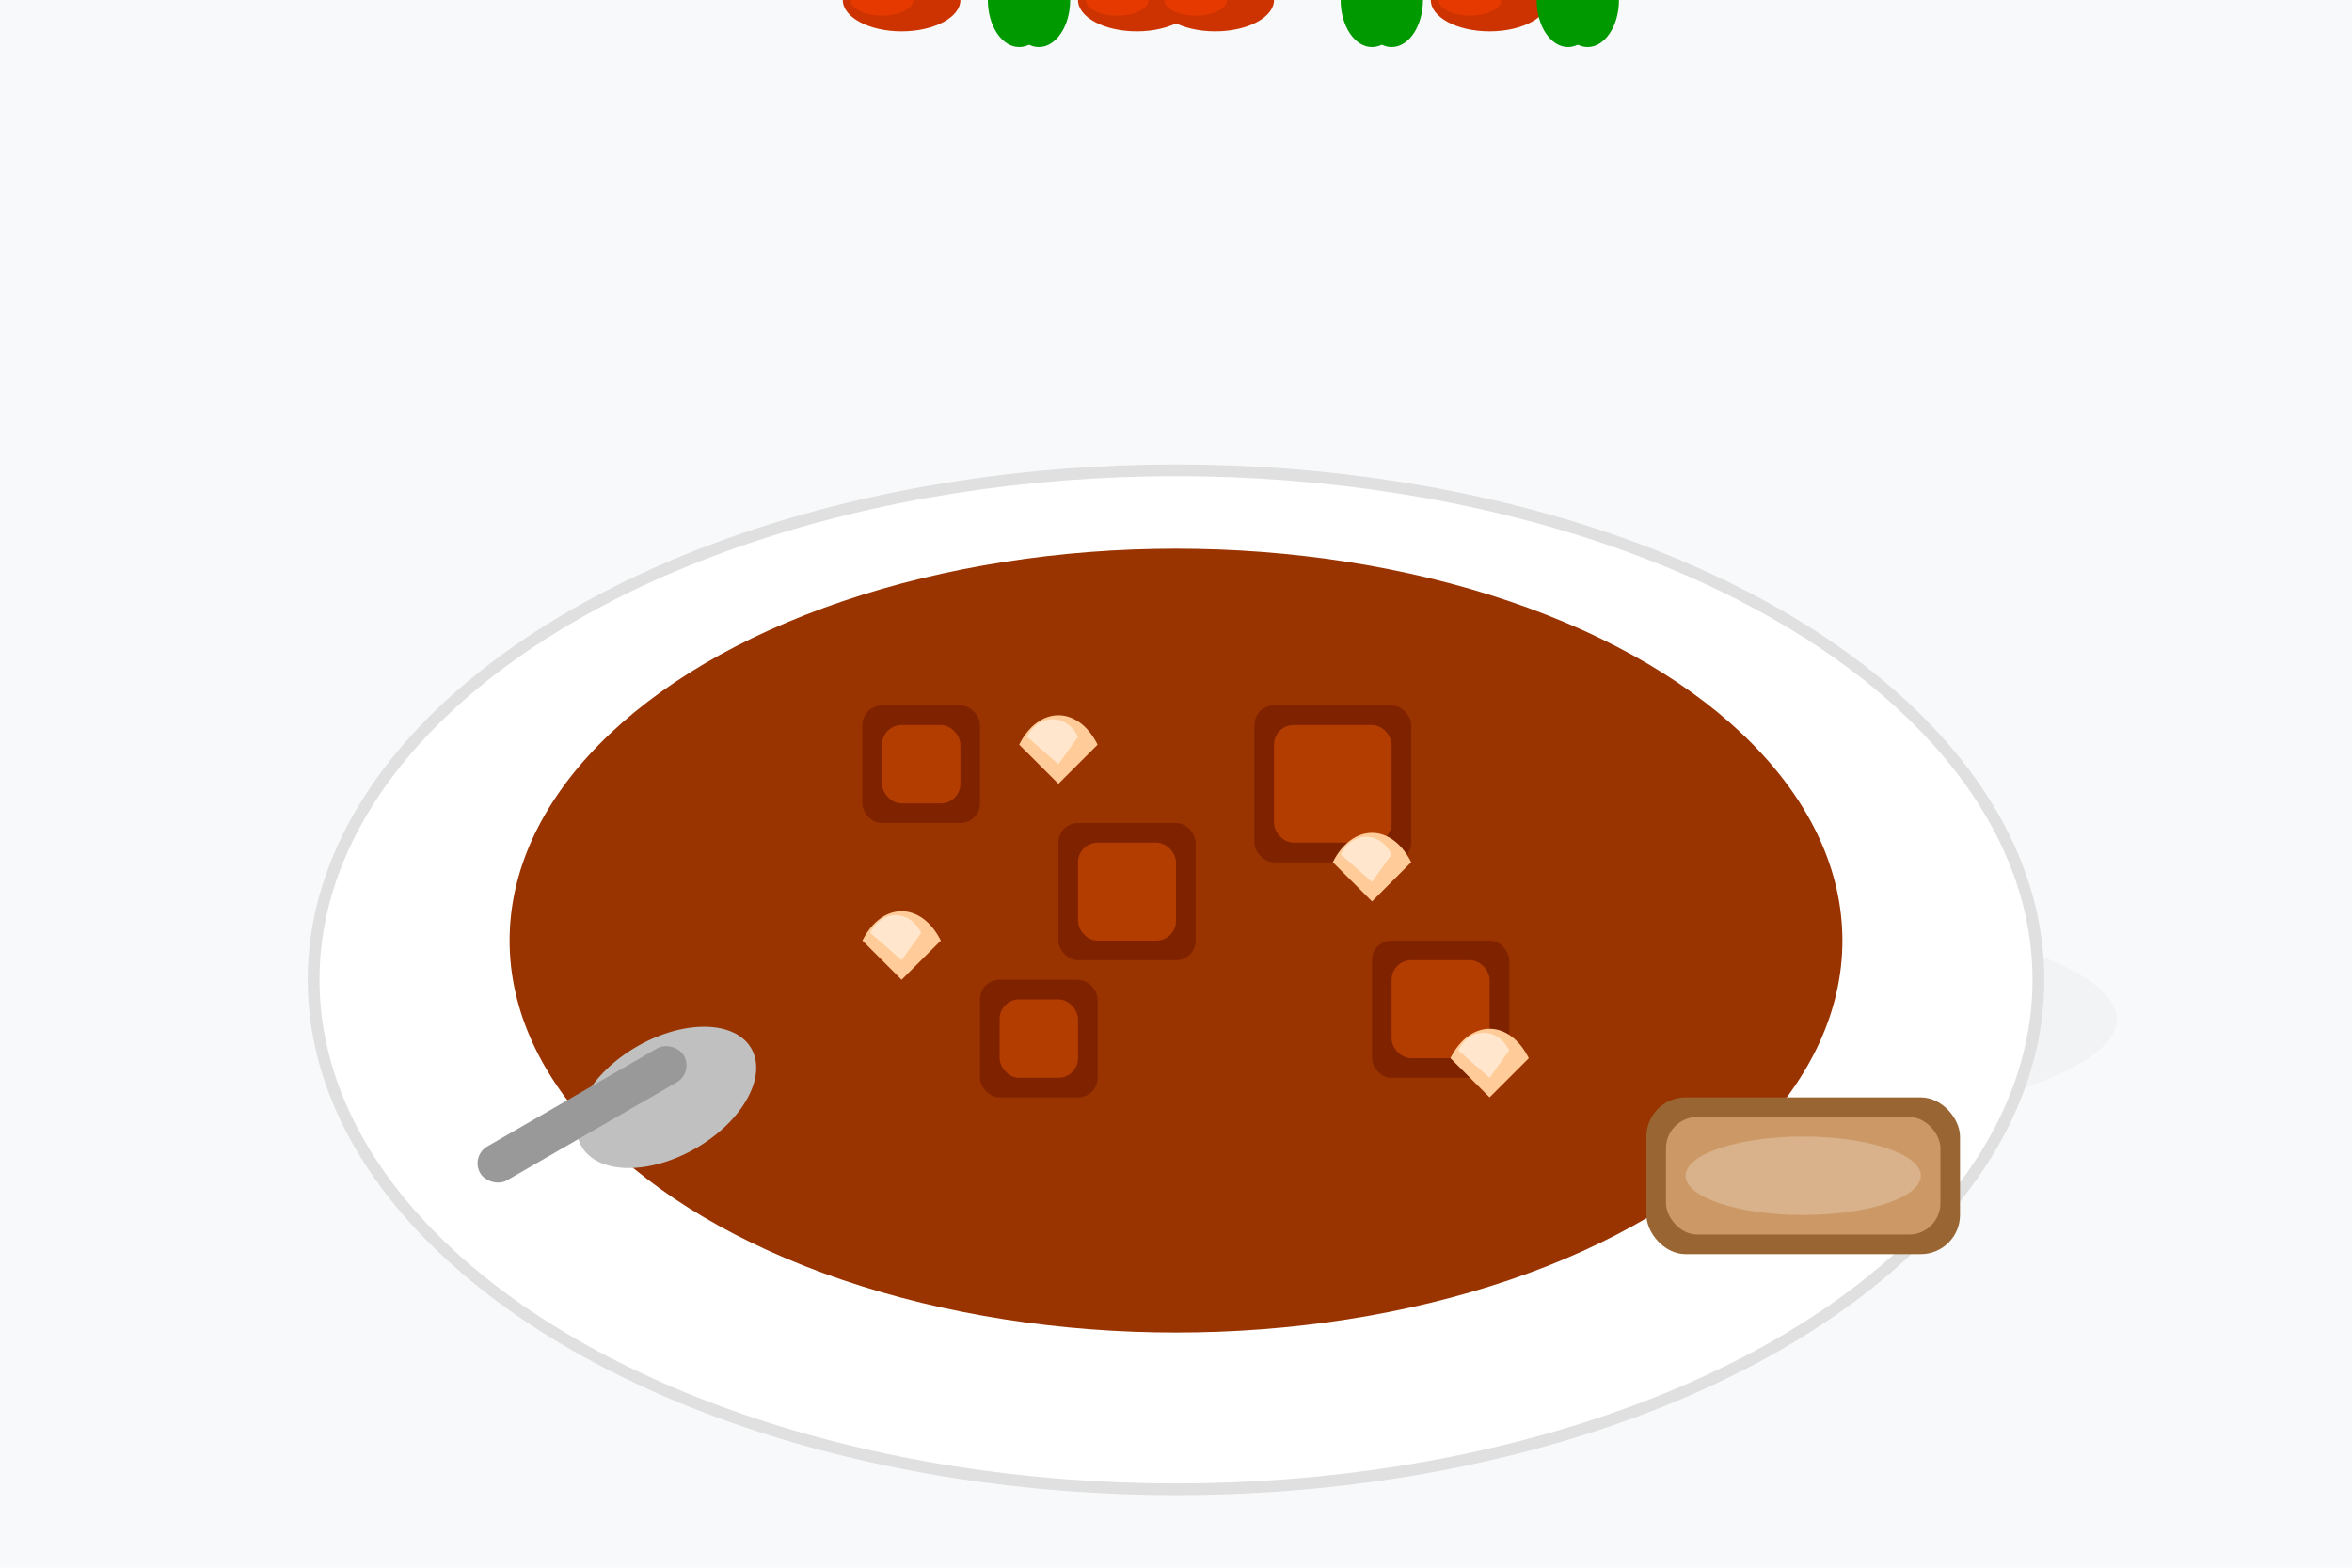 <svg xmlns="http://www.w3.org/2000/svg" viewBox="0 0 600 400">
  <style>
    .bg { fill: #f8f9fa; }
    .plate { fill: #ffffff; stroke: #e0e0e0; stroke-width: 3; }
    .plate-shadow { fill: #e0e0e0; }
    .goulash { fill: #993300; }
    .meat { fill: #7f2200; }
    .meat-highlight { fill: #b33c00; }
    .pepper { fill: #cc3300; }
    .pepper-highlight { fill: #e63900; }
    .onion { fill: #ffcc99; }
    .onion-highlight { fill: #ffe6cc; }
    .garnish { fill: #009900; }
    .bread { fill: #cc9966; }
    .bread-crust { fill: #996633; }
    .bread-highlight { fill: #e6ccb3; }
    .spoon { fill: #c0c0c0; }
    .spoon-handle { fill: #999999; }
  </style>

  <!-- Background -->
  <rect class="bg" width="600" height="400" />

  <!-- Plate Shadow -->
  <ellipse class="plate-shadow" cx="310" cy="260" rx="230" ry="40" opacity="0.2" />

  <!-- Plate -->
  <ellipse class="plate" cx="300" cy="250" rx="220" ry="130" />

  <!-- Goulash -->
  <ellipse class="goulash" cx="300" cy="240" rx="170" ry="100" />

  <!-- Meat Pieces -->
  <rect class="meat" x="220" y="180" width="30" height="30" rx="5" />
  <rect class="meat-highlight" x="225" y="185" width="20" height="20" rx="5" />

  <rect class="meat" x="270" y="210" width="35" height="35" rx="5" />
  <rect class="meat-highlight" x="275" y="215" width="25" height="25" rx="5" />

  <rect class="meat" x="320" y="180" width="40" height="40" rx="5" />
  <rect class="meat-highlight" x="325" y="185" width="30" height="30" rx="5" />

  <rect class="meat" x="250" y="250" width="30" height="30" rx="5" />
  <rect class="meat-highlight" x="255" y="255" width="20" height="20" rx="5" />

  <rect class="meat" x="350" y="240" width="35" height="35" rx="5" />
  <rect class="meat-highlight" x="355" y="245" width="25" height="25" rx="5" />

  <!-- Peppers -->
  <ellipse class="pepper" cx="230" y="220" rx="15" ry="8" />
  <ellipse class="pepper-highlight" cx="225" y="218" rx="8" ry="4" />

  <ellipse class="pepper" cx="290" y="180" rx="15" ry="8" />
  <ellipse class="pepper-highlight" cx="285" y="178" rx="8" ry="4" />

  <ellipse class="pepper" cx="380" y="210" rx="15" ry="8" />
  <ellipse class="pepper-highlight" cx="375" y="208" rx="8" ry="4" />

  <ellipse class="pepper" cx="310" y="270" rx="15" ry="8" />
  <ellipse class="pepper-highlight" cx="305" y="268" rx="8" ry="4" />

  <!-- Onions -->
  <path class="onion" d="M260,190 C265,180 275,180 280,190 L270,200 Z" />
  <path class="onion-highlight" d="M262,188 C265,182 272,182 275,188 L270,195 Z" />

  <path class="onion" d="M340,220 C345,210 355,210 360,220 L350,230 Z" />
  <path class="onion-highlight" d="M342,218 C345,212 352,212 355,218 L350,225 Z" />

  <path class="onion" d="M220,240 C225,230 235,230 240,240 L230,250 Z" />
  <path class="onion-highlight" d="M222,238 C225,232 232,232 235,238 L230,245 Z" />

  <path class="onion" d="M370,270 C375,260 385,260 390,270 L380,280 Z" />
  <path class="onion-highlight" d="M372,268 C375,262 382,262 385,268 L380,275 Z" />

  <!-- Garnish -->
  <ellipse class="garnish" cx="260" y="160" rx="8" ry="12" />
  <ellipse class="garnish" cx="265" y="155" rx="8" ry="12" />

  <ellipse class="garnish" cx="350" y="170" rx="8" ry="12" />
  <ellipse class="garnish" cx="355" y="165" rx="8" ry="12" />

  <ellipse class="garnish" cx="400" y="240" rx="8" ry="12" />
  <ellipse class="garnish" cx="405" y="235" rx="8" ry="12" />

  <!-- Bread -->
  <rect class="bread-crust" x="420" y="280" width="80" height="40" rx="10" />
  <rect class="bread" x="425" y="285" width="70" height="30" rx="8" />
  <ellipse class="bread-highlight" cx="460" cy="300" rx="30" ry="10" opacity="0.5" />

  <!-- Spoon -->
  <ellipse class="spoon" cx="170" cy="280" rx="25" ry="15" transform="rotate(-30 170 280)" />
  <rect class="spoon-handle" x="120" y="295" width="60" height="10" rx="5" transform="rotate(-30 120 295)" />
</svg>
